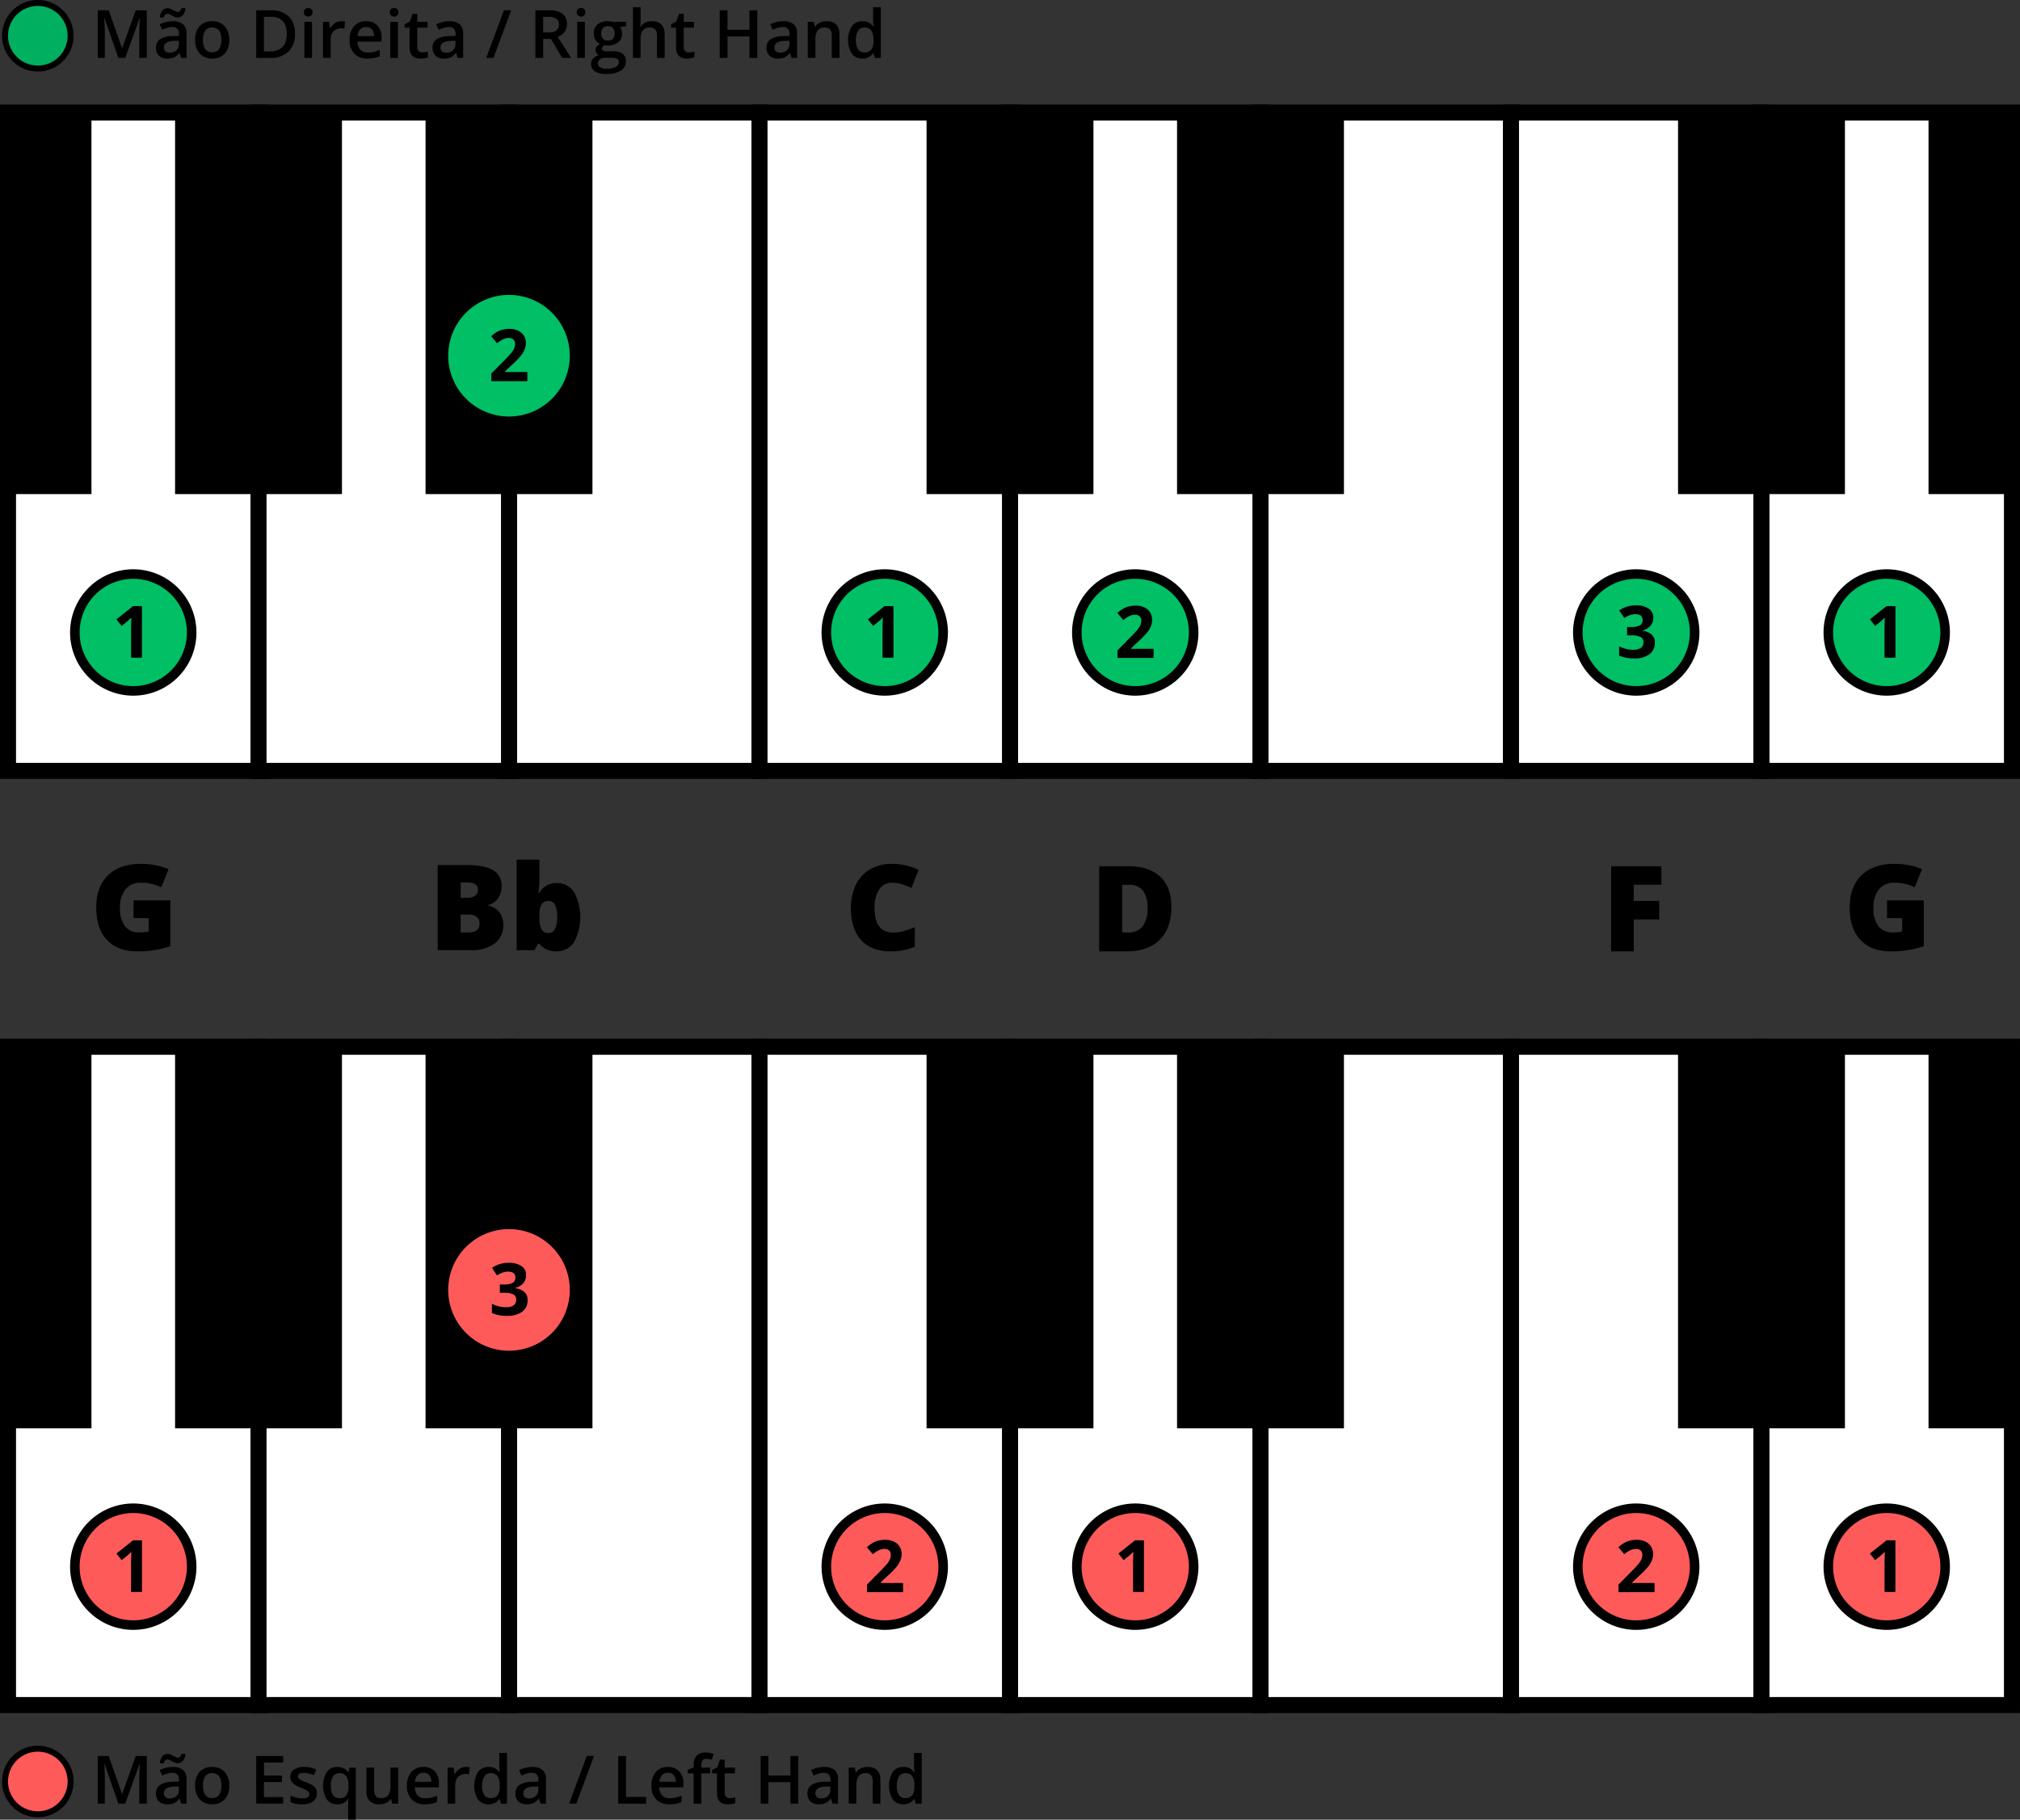 <svg xmlns="http://www.w3.org/2000/svg" width="580" height="522.375"><rect width="100%" height="100%" fill="#333333" stroke="none"/><g transform="translate(-1474.804 -389.806)"><circle cx="9.413" cy="9.413" r="9.413" fill="#ff5a5a" transform="translate(1476.25 891.801)"/><path d="M1485.663 892.657a8.557 8.557 0 1 1-8.557 8.557 8.557 8.557 0 0 1 8.557-8.557m0-1.711a10.268 10.268 0 1 0 10.269 10.268 10.279 10.279 0 0 0-10.269-10.268ZM1508.788 907.576l-3.968-11.428h-.075q.157 2.547.159 4.773v6.655h-2.031v-13.683h3.154l3.8 10.884h.056l3.912-10.884h3.164v13.683h-2.153v-6.767q0-1.02.051-2.658t.089-1.984h-.075l-4.108 11.409ZM1526.8 907.576l-.439-1.441h-.075a4.253 4.253 0 0 1-1.507 1.286 4.765 4.765 0 0 1-1.947.342 3.3 3.3 0 0 1-2.382-.824 3.078 3.078 0 0 1-.856-2.33 2.737 2.737 0 0 1 1.188-2.415 6.857 6.857 0 0 1 3.623-.889l1.787-.056v-.549a2.1 2.1 0 0 0-.463-1.484 1.893 1.893 0 0 0-1.437-.491 4.957 4.957 0 0 0-1.525.234 11.519 11.519 0 0 0-1.4.552l-.712-1.572a7.633 7.633 0 0 1 1.844-.669 8.477 8.477 0 0 1 1.891-.23 4.479 4.479 0 0 1 2.981.861 3.375 3.375 0 0 1 1.006 2.705v6.973Zm-1.048-11.615a1.934 1.934 0 0 1-.772-.164 8.254 8.254 0 0 1-.744-.365 13.056 13.056 0 0 0-.711-.365 1.563 1.563 0 0 0-.665-.164q-.758 0-1.02 1.077h-1.14a3.325 3.325 0 0 1 .726-1.984 2.009 2.009 0 0 1 1.567-.684 1.989 1.989 0 0 1 .786.164 8.222 8.222 0 0 1 .749.365c.244.134.479.256.707.365a1.524 1.524 0 0 0 .66.164q.738 0 .992-1.076h1.17a3.4 3.4 0 0 1-.721 1.96 1.987 1.987 0 0 1-1.58.707Zm-2.227 10.117a2.724 2.724 0 0 0 1.923-.669 2.426 2.426 0 0 0 .725-1.876v-.9l-1.329.056a4.549 4.549 0 0 0-2.26.52 1.577 1.577 0 0 0-.706 1.418 1.382 1.382 0 0 0 .411 1.071 1.767 1.767 0 0 0 1.24.38ZM1540.628 902.381a5.651 5.651 0 0 1-1.3 3.959 4.661 4.661 0 0 1-3.622 1.423 4.967 4.967 0 0 1-2.564-.655 4.323 4.323 0 0 1-1.713-1.881 6.4 6.4 0 0 1-.6-2.846 5.609 5.609 0 0 1 1.292-3.93 4.682 4.682 0 0 1 3.64-1.414 4.561 4.561 0 0 1 3.557 1.446 5.589 5.589 0 0 1 1.31 3.898Zm-7.534 0q0 3.585 2.649 3.585 2.619 0 2.62-3.585 0-3.546-2.639-3.547a2.252 2.252 0 0 0-2.008.917 4.671 4.671 0 0 0-.622 2.63ZM1556.108 907.576h-7.74v-13.683h7.74v1.89h-5.5v3.725h5.157v1.872h-5.165v4.3h5.5ZM1565.786 904.628a2.706 2.706 0 0 1-1.1 2.325 5.284 5.284 0 0 1-3.163.81 7.466 7.466 0 0 1-3.322-.627v-1.9a8.147 8.147 0 0 0 3.4.842q2.031 0 2.031-1.226a.971.971 0 0 0-.225-.655 2.658 2.658 0 0 0-.739-.543 12.861 12.861 0 0 0-1.432-.636 6.619 6.619 0 0 1-2.419-1.385 2.56 2.56 0 0 1-.632-1.8 2.362 2.362 0 0 1 1.071-2.064 5.085 5.085 0 0 1 2.916-.735 8.251 8.251 0 0 1 3.453.74l-.711 1.656a7.675 7.675 0 0 0-2.817-.692q-1.742 0-1.741.992a1 1 0 0 0 .454.823 9.94 9.94 0 0 0 1.98.927 9.066 9.066 0 0 1 1.862.908 2.722 2.722 0 0 1 .861.95 2.75 2.75 0 0 1 .273 1.29ZM1571.635 907.763a3.578 3.578 0 0 1-3-1.409 7.649 7.649 0 0 1 .019-7.889 3.633 3.633 0 0 1 3.042-1.428 4.085 4.085 0 0 1 1.745.361 3.659 3.659 0 0 1 1.381 1.184h.074l.244-1.358h1.825v14.957h-2.209v-4.39c0-.275.012-.565.038-.87s.046-.54.065-.7h-.122a3.392 3.392 0 0 1-3.102 1.542Zm.628-1.76a2.329 2.329 0 0 0 1.988-.8 3.992 3.992 0 0 0 .6-2.419v-.346a4.733 4.733 0 0 0-.622-2.761 2.332 2.332 0 0 0-2.008-.843 2.02 2.02 0 0 0-1.8.936 4.874 4.874 0 0 0-.618 2.686q.007 3.544 2.46 3.544ZM1587.406 907.576l-.309-1.357h-.112a3.133 3.133 0 0 1-1.306 1.132 4.361 4.361 0 0 1-1.933.412 3.791 3.791 0 0 1-2.807-.936 3.879 3.879 0 0 1-.927-2.836v-6.767h2.218v6.384a2.763 2.763 0 0 0 .487 1.782 1.855 1.855 0 0 0 1.525.595 2.427 2.427 0 0 0 2.036-.829 4.56 4.56 0 0 0 .651-2.775v-5.157h2.208v10.352ZM1596.793 907.763a5 5 0 0 1-3.776-1.409 5.346 5.346 0 0 1-1.362-3.879 5.868 5.868 0 0 1 1.263-3.987 4.367 4.367 0 0 1 3.473-1.451 4.266 4.266 0 0 1 3.238 1.245 4.76 4.76 0 0 1 1.189 3.426v1.192h-6.9a3.4 3.4 0 0 0 .814 2.317 2.838 2.838 0 0 0 2.162.809 7.945 7.945 0 0 0 1.708-.173 8.953 8.953 0 0 0 1.7-.576v1.788a6.751 6.751 0 0 1-1.629.543 9.987 9.987 0 0 1-1.88.155Zm-.4-9.06a2.208 2.208 0 0 0-1.68.665 3.167 3.167 0 0 0-.754 1.937h4.7a2.87 2.87 0 0 0-.618-1.942 2.114 2.114 0 0 0-1.65-.663ZM1608.567 897.037a5.317 5.317 0 0 1 1.095.094l-.215 2.05a4.146 4.146 0 0 0-.973-.113 2.817 2.817 0 0 0-2.139.861 3.114 3.114 0 0 0-.819 2.237v5.41h-2.2v-10.352h1.722l.29 1.826h.112a4.1 4.1 0 0 1 1.343-1.47 3.192 3.192 0 0 1 1.784-.543ZM1615.072 907.763a3.6 3.6 0 0 1-3.023-1.4 7.692 7.692 0 0 1 .014-7.9 3.639 3.639 0 0 1 3.046-1.418 3.57 3.57 0 0 1 3.108 1.507h.112a13.205 13.205 0 0 1-.159-1.759v-3.772h2.209v14.563h-1.723l-.383-1.357h-.1a3.518 3.518 0 0 1-3.101 1.536Zm.59-1.778a2.391 2.391 0 0 0 1.974-.763 4.019 4.019 0 0 0 .637-2.476v-.308a4.639 4.639 0 0 0-.637-2.78 2.361 2.361 0 0 0-1.993-.824 2.023 2.023 0 0 0-1.788.941 4.82 4.82 0 0 0-.627 2.681 4.709 4.709 0 0 0 .608 2.626 2.055 2.055 0 0 0 1.826.903ZM1630 907.576l-.44-1.441h-.075a4.236 4.236 0 0 1-1.507 1.286 4.758 4.758 0 0 1-1.946.342 3.294 3.294 0 0 1-2.382-.824 3.078 3.078 0 0 1-.857-2.33 2.736 2.736 0 0 1 1.189-2.415 6.85 6.85 0 0 1 3.622-.889l1.788-.056v-.549a2.1 2.1 0 0 0-.464-1.484 1.891 1.891 0 0 0-1.436-.491 4.969 4.969 0 0 0-1.526.234 11.509 11.509 0 0 0-1.4.552l-.711-1.572a7.618 7.618 0 0 1 1.844-.669 8.469 8.469 0 0 1 1.89-.23 4.476 4.476 0 0 1 2.981.861 3.372 3.372 0 0 1 1.006 2.705v6.973Zm-3.276-1.5a2.728 2.728 0 0 0 1.924-.669 2.426 2.426 0 0 0 .725-1.876v-.9l-1.329.056a4.549 4.549 0 0 0-2.26.52 1.576 1.576 0 0 0-.707 1.418 1.379 1.379 0 0 0 .412 1.071 1.766 1.766 0 0 0 1.235.382ZM1645.368 893.893l-5.092 13.683h-2.076l5.1-13.683ZM1652.312 907.576v-13.683h2.237v11.764h5.794v1.919ZM1666.988 907.763a5.005 5.005 0 0 1-3.777-1.409 5.345 5.345 0 0 1-1.361-3.879 5.867 5.867 0 0 1 1.263-3.987 4.364 4.364 0 0 1 3.472-1.451 4.267 4.267 0 0 1 3.239 1.245 4.759 4.759 0 0 1 1.188 3.426v1.192h-6.9a3.4 3.4 0 0 0 .815 2.317 2.837 2.837 0 0 0 2.162.809 7.95 7.95 0 0 0 1.708-.173 8.977 8.977 0 0 0 1.7-.576v1.788a6.753 6.753 0 0 1-1.629.543 10 10 0 0 1-1.88.155Zm-.4-9.06a2.211 2.211 0 0 0-1.68.665 3.168 3.168 0 0 0-.753 1.937h4.7a2.864 2.864 0 0 0-.617-1.942 2.115 2.115 0 0 0-1.653-.663ZM1678.706 898.89h-2.527v8.686h-2.209v-8.686h-1.7v-1.029l1.7-.674v-.674a3.767 3.767 0 0 1 .861-2.719 3.522 3.522 0 0 1 2.63-.884 7.011 7.011 0 0 1 2.283.384l-.58 1.666a5.063 5.063 0 0 0-1.553-.263 1.265 1.265 0 0 0-1.091.464 2.333 2.333 0 0 0-.341 1.39v.673h2.527ZM1684.321 905.985a5.338 5.338 0 0 0 1.61-.253v1.657a4.4 4.4 0 0 1-.941.266 6.451 6.451 0 0 1-1.193.108q-3.126 0-3.126-3.294v-5.579h-1.413v-.973l1.516-.8.749-2.19h1.357v2.3h2.948v1.666h-2.948v5.541a1.553 1.553 0 0 0 .4 1.175 1.453 1.453 0 0 0 1.041.376ZM1704 907.576h-2.246v-6.168h-6.309v6.168h-2.236v-13.683h2.236v5.6h6.309v-5.6H1704ZM1713.85 907.576l-.44-1.441h-.075a4.235 4.235 0 0 1-1.507 1.286 4.76 4.76 0 0 1-1.947.342 3.3 3.3 0 0 1-2.382-.824 3.082 3.082 0 0 1-.856-2.33 2.736 2.736 0 0 1 1.189-2.415 6.85 6.85 0 0 1 3.622-.889l1.787-.056v-.549a2.1 2.1 0 0 0-.463-1.484 1.892 1.892 0 0 0-1.437-.491 4.966 4.966 0 0 0-1.525.234 11.5 11.5 0 0 0-1.4.552l-.711-1.572a7.622 7.622 0 0 1 1.843-.669 8.485 8.485 0 0 1 1.891-.23 4.479 4.479 0 0 1 2.981.861 3.375 3.375 0 0 1 1.006 2.705v6.973Zm-3.276-1.5a2.724 2.724 0 0 0 1.923-.669 2.423 2.423 0 0 0 .726-1.876v-.9l-1.329.056a4.553 4.553 0 0 0-2.261.52 1.577 1.577 0 0 0-.706 1.418 1.379 1.379 0 0 0 .412 1.071 1.764 1.764 0 0 0 1.235.382ZM1727.6 907.576h-2.209v-6.364a2.787 2.787 0 0 0-.482-1.788 1.866 1.866 0 0 0-1.531-.59 2.434 2.434 0 0 0-2.04.824 4.549 4.549 0 0 0-.646 2.761v5.157h-2.2v-10.352h1.722l.309 1.358h.112a3.061 3.061 0 0 1 1.329-1.142 4.458 4.458 0 0 1 1.91-.4q3.723 0 3.725 3.791ZM1734.15 907.763a3.6 3.6 0 0 1-3.023-1.4 7.692 7.692 0 0 1 .014-7.9 3.639 3.639 0 0 1 3.046-1.418 3.57 3.57 0 0 1 3.108 1.507h.112a13.205 13.205 0 0 1-.159-1.759v-3.772h2.209v14.563h-1.722l-.384-1.357h-.1a3.518 3.518 0 0 1-3.101 1.536Zm.59-1.778a2.391 2.391 0 0 0 1.974-.763 4.019 4.019 0 0 0 .637-2.476v-.308a4.64 4.64 0 0 0-.637-2.78 2.361 2.361 0 0 0-1.993-.824 2.023 2.023 0 0 0-1.788.941 4.82 4.82 0 0 0-.627 2.681 4.7 4.7 0 0 0 .609 2.626 2.052 2.052 0 0 0 1.825.903Z"/><path fill="#fff" d="M1764.804 690.294h71.924v188.981h-71.924z"/><path d="M1839.03 881.577h-76.53V687.992h76.529Zm-71.924-4.605h67.319V692.6h-67.319Z"/><path fill="#fff" d="M1477.106 690.294h71.924v188.981h-71.924z"/><path d="M1551.333 881.577H1474.8V687.992h76.529Zm-71.925-4.605h67.32V692.6h-67.32Z"/><path fill="#fff" d="M1836.728 690.294h71.924v188.981h-71.924z"/><path d="M1910.955 881.577h-76.53V687.992h76.53Zm-71.925-4.605h67.32V692.6h-67.32Z"/><path fill="#fff" d="M1908.652 690.294h71.924v188.981h-71.924z"/><path d="M1982.879 881.577h-76.529V687.992h76.529Zm-71.924-4.605h67.319V692.6h-67.319Z"/><path fill="#fff" d="M1980.577 690.294h71.924v188.981h-71.924z"/><path d="M2054.8 881.577h-76.53V687.992h76.53Zm-71.925-4.605h67.32V692.6h-67.32Z"/><path fill="#fff" d="M1620.955 690.294h71.924v188.981h-71.924z"/><path d="M1695.182 881.577h-76.53V687.992h76.53Zm-71.925-4.605h67.32V692.6h-67.32Z"/><path fill="#fff" d="M1549.031 690.294h71.924v188.981h-71.924z"/><path d="M1623.257 881.577h-76.529V687.992h76.529Zm-71.924-4.605h67.319V692.6h-67.319Z"/><path fill="#fff" d="M1692.879 690.294h71.924v188.981h-71.924z"/><path d="M1767.106 881.577h-76.529V687.992h76.529Zm-71.924-4.605h67.318V692.6h-67.319Z"/><path d="M1740.844 690.294h47.92v109.53h-47.92zM1812.768 690.294h47.92v109.53h-47.92zM1956.617 690.294h47.92v109.53h-47.92zM1525.071 690.294h47.92v109.53h-47.92zM1596.995 690.294h47.92v109.53h-47.92zM1477.106 690.294h23.96v109.53h-23.96zM2028.541 690.294h23.96v109.53h-23.96z"/><circle cx="16.772" cy="16.772" r="16.772" fill="#ff5a5a" transform="translate(1999.767 822.778)"/><path d="M2016.539 824.147a15.4 15.4 0 1 1-15.4 15.4 15.4 15.4 0 0 1 15.4-15.4m0-2.738a18.141 18.141 0 1 0 18.141 18.141 18.162 18.162 0 0 0-18.141-18.141Z"/><path d="M2019.038 846.794h-3.13v-8.568l.031-1.408.05-1.539q-.78.778-1.083 1.023l-1.7 1.367-1.509-1.884 4.77-3.8h2.573Z"/><circle cx="16.772" cy="16.772" r="16.772" fill="#ff5a5a" transform="translate(1927.843 822.778)"/><path d="M1944.614 824.147a15.4 15.4 0 1 1-15.4 15.4 15.4 15.4 0 0 1 15.4-15.4m0-2.738a18.141 18.141 0 1 0 18.141 18.141 18.162 18.162 0 0 0-18.141-18.141Z"/><path d="M1949.875 846.86h-10.351v-2.178l3.717-3.758q1.652-1.691 2.157-2.344a5.167 5.167 0 0 0 .73-1.211 3.089 3.089 0 0 0 .222-1.154 1.684 1.684 0 0 0-.49-1.327 1.909 1.909 0 0 0-1.312-.436 3.762 3.762 0 0 0-1.671.4 8.61 8.61 0 0 0-1.692 1.124l-1.7-2.016a11.154 11.154 0 0 1 1.812-1.317 6.709 6.709 0 0 1 1.571-.592 8.061 8.061 0 0 1 1.9-.207 5.628 5.628 0 0 1 2.45.506 3.911 3.911 0 0 1 1.652 1.418 3.772 3.772 0 0 1 .587 2.086 5.125 5.125 0 0 1-.359 1.92 7.392 7.392 0 0 1-1.115 1.838 27.221 27.221 0 0 1-2.659 2.684l-1.9 1.792v.142h6.451Z"/><circle cx="16.772" cy="16.772" r="16.772" fill="#ff5a5a" transform="translate(1783.994 822.778)"/><path d="M1800.766 824.147a15.4 15.4 0 1 1-15.4 15.4 15.4 15.4 0 0 1 15.4-15.4m0-2.738a18.141 18.141 0 1 0 18.141 18.141 18.161 18.161 0 0 0-18.141-18.141Z"/><path d="M1803.265 846.794h-3.129v-8.568l.03-1.408.05-1.539q-.78.778-1.083 1.023l-1.7 1.367-1.508-1.884 4.769-3.8h2.573Z"/><circle cx="16.772" cy="16.772" r="16.772" fill="#ff5a5a" transform="translate(1712.069 822.778)"/><path d="M1728.841 824.147a15.4 15.4 0 1 1-15.4 15.4 15.4 15.4 0 0 1 15.4-15.4m0-2.738a18.141 18.141 0 1 0 18.141 18.141 18.162 18.162 0 0 0-18.141-18.141Z"/><path d="M1734.1 846.86h-10.351v-2.178l3.717-3.758q1.651-1.691 2.157-2.344a5.121 5.121 0 0 0 .729-1.211 3.069 3.069 0 0 0 .223-1.154 1.681 1.681 0 0 0-.491-1.327 1.909 1.909 0 0 0-1.312-.436 3.754 3.754 0 0 0-1.67.4 8.582 8.582 0 0 0-1.692 1.124l-1.7-2.016a11.2 11.2 0 0 1 1.813-1.317 6.721 6.721 0 0 1 1.57-.592 8.072 8.072 0 0 1 1.9-.207 5.64 5.64 0 0 1 2.452.506 3.917 3.917 0 0 1 1.65 1.418 3.764 3.764 0 0 1 .588 2.086 5.107 5.107 0 0 1-.36 1.92 7.39 7.39 0 0 1-1.114 1.838 27.439 27.439 0 0 1-2.658 2.684l-1.9 1.792v.142h6.451Z"/><circle cx="16.43" cy="16.43" r="16.43" fill="#ff5a5a" transform="translate(1604.525 743.669)"/><path fill="#ff5a5a" d="M1620.955 744.7a15.4 15.4 0 1 1-15.4 15.4 15.4 15.4 0 0 1 15.4-15.4m0-2.054a17.457 17.457 0 1 0 17.456 17.456 17.475 17.475 0 0 0-17.456-17.456Z"/><path d="M1625.859 755.847a3.486 3.486 0 0 1-.841 2.36 4.349 4.349 0 0 1-2.36 1.337v.06a4.716 4.716 0 0 1 2.714 1.09 3.049 3.049 0 0 1 .922 2.334 3.955 3.955 0 0 1-1.549 3.327 7.141 7.141 0 0 1-4.427 1.19 10.73 10.73 0 0 1-4.273-.8v-2.663a9.669 9.669 0 0 0 1.893.709 8.03 8.03 0 0 0 2.046.272 3.978 3.978 0 0 0 2.289-.526 1.931 1.931 0 0 0 .74-1.692 1.526 1.526 0 0 0-.851-1.477 6.267 6.267 0 0 0-2.714-.436h-1.124v-2.4h1.144a5.314 5.314 0 0 0 2.517-.452 1.625 1.625 0 0 0 .8-1.544q0-1.682-2.107-1.681a4.8 4.8 0 0 0-1.484.243 7.288 7.288 0 0 0-1.676.84l-1.448-2.157a8.049 8.049 0 0 1 4.831-1.458 6.232 6.232 0 0 1 3.631.932 2.987 2.987 0 0 1 1.327 2.592Z"/><circle cx="16.772" cy="16.772" r="16.772" fill="#ff5a5a" transform="translate(1496.297 822.778)"/><path d="M1513.068 824.147a15.4 15.4 0 1 1-15.4 15.4 15.4 15.4 0 0 1 15.4-15.4m0-2.738a18.141 18.141 0 1 0 18.141 18.141 18.161 18.161 0 0 0-18.141-18.141Z"/><path d="M1515.568 846.794h-3.13v-8.568l.031-1.408.051-1.539q-.781.778-1.085 1.023l-1.7 1.367-1.509-1.884 4.771-3.8h2.572ZM2016.622 648.271h10.546v13.17a28.978 28.978 0 0 1-9.443 1.471q-5.649 0-8.732-3.276t-3.084-9.343q0-5.916 3.376-9.209t9.46-3.292a20.971 20.971 0 0 1 4.353.434 18.387 18.387 0 0 1 3.569 1.1l-2.089 5.181a12.911 12.911 0 0 0-5.8-1.3 5.515 5.515 0 0 0-4.471 1.88 8.139 8.139 0 0 0-1.579 5.373 8.229 8.229 0 0 0 1.43 5.223 4.951 4.951 0 0 0 4.119 1.8 12.111 12.111 0 0 0 2.707-.284v-3.828h-4.362ZM1943.9 662.912h-6.5v-24.435h14.441v5.3h-7.941v4.663h7.32v5.3h-7.32ZM1811.136 650.176q0 6.117-3.367 9.426t-9.468 3.31h-7.901v-24.435h8.457q5.883 0 9.084 3.008t3.195 8.691Zm-6.852.234a7.772 7.772 0 0 0-1.328-4.98 4.917 4.917 0 0 0-4.037-1.621H1797V657.5h1.471a5.323 5.323 0 0 0 4.412-1.747 8.436 8.436 0 0 0 1.401-5.343ZM1730.914 643.207a4.21 4.21 0 0 0-3.677 1.931 9.322 9.322 0 0 0-1.32 5.322q0 7.055 5.365 7.053a10.991 10.991 0 0 0 3.142-.451 31.39 31.39 0 0 0 3.058-1.086v5.582a16.933 16.933 0 0 1-6.919 1.354q-5.532 0-8.482-3.209t-2.95-9.276a14.8 14.8 0 0 1 1.429-6.669 10.22 10.22 0 0 1 4.112-4.42 12.411 12.411 0 0 1 6.309-1.546 17.392 17.392 0 0 1 7.571 1.721l-2.023 5.2a23.042 23.042 0 0 0-2.707-1.07 9.487 9.487 0 0 0-2.908-.436ZM1600.473 638.143H1609q4.98 0 7.4 1.479a5.014 5.014 0 0 1 2.415 4.6 5.821 5.821 0 0 1-1.053 3.51 4.693 4.693 0 0 1-2.774 1.872v.167a5.684 5.684 0 0 1 3.292 2.006 6.051 6.051 0 0 1 1.02 3.643 6.24 6.24 0 0 1-2.5 5.24 10.938 10.938 0 0 1-6.81 1.913h-9.51Zm6.6 9.377h1.989a3.6 3.6 0 0 0 2.2-.586 2.039 2.039 0 0 0 .777-1.738q0-2.056-3.109-2.055h-1.855Zm0 4.829v5.131h2.323q3.092 0 3.092-2.607a2.245 2.245 0 0 0-.827-1.872 3.815 3.815 0 0 0-2.4-.652ZM1634.718 643.308a5.691 5.691 0 0 1 4.905 2.59 15.134 15.134 0 0 1-.016 14.4 5.868 5.868 0 0 1-5.089 2.616 7.035 7.035 0 0 1-1.872-.226 5.484 5.484 0 0 1-1.462-.626 7.675 7.675 0 0 1-1.5-1.337h-.4l-1.036 1.854h-5.1v-26.007h6.534v5.883q0 1.053-.234 3.627h.234a5.57 5.57 0 0 1 5.031-2.774Zm-2.39 5.13a2.235 2.235 0 0 0-2.005.953 5.5 5.5 0 0 0-.636 2.991v.92a6.535 6.535 0 0 0 .636 3.334 2.257 2.257 0 0 0 2.072 1.012 1.929 1.929 0 0 0 1.772-1.179 7.686 7.686 0 0 0 .618-3.468q0-4.561-2.457-4.563ZM1513.152 648.271h10.548v13.17a28.978 28.978 0 0 1-9.443 1.471q-5.649 0-8.733-3.276t-3.083-9.343q0-5.916 3.376-9.209t9.46-3.292a20.985 20.985 0 0 1 4.353.434 18.377 18.377 0 0 1 3.568 1.1l-2.089 5.181a12.908 12.908 0 0 0-5.8-1.3 5.513 5.513 0 0 0-4.471 1.88 8.139 8.139 0 0 0-1.579 5.373 8.24 8.24 0 0 0 1.429 5.224 4.951 4.951 0 0 0 4.12 1.8 12.061 12.061 0 0 0 2.707-.284v-3.828h-4.362Z"/><circle cx="9.413" cy="9.413" r="9.413" fill="#00af5f" transform="translate(1476.25 390.661)"/><path d="M1485.663 391.517a8.557 8.557 0 1 1-8.557 8.557 8.557 8.557 0 0 1 8.557-8.557m0-1.711a10.268 10.268 0 1 0 10.269 10.268 10.279 10.279 0 0 0-10.269-10.268ZM1508.788 406.436l-3.968-11.428h-.075q.157 2.547.159 4.773v6.655h-2.031v-13.683h3.154l3.8 10.884h.056l3.912-10.884h3.164v13.683h-2.153v-6.767q0-1.02.051-2.658t.089-1.984h-.075l-4.108 11.409ZM1526.8 406.436l-.439-1.442h-.075a4.246 4.246 0 0 1-1.507 1.287 4.765 4.765 0 0 1-1.947.342 3.3 3.3 0 0 1-2.382-.824 3.078 3.078 0 0 1-.856-2.33 2.737 2.737 0 0 1 1.188-2.415 6.856 6.856 0 0 1 3.623-.889l1.787-.056v-.552a2.1 2.1 0 0 0-.463-1.484 1.893 1.893 0 0 0-1.437-.491 4.957 4.957 0 0 0-1.525.234 11.509 11.509 0 0 0-1.4.552l-.712-1.572a7.633 7.633 0 0 1 1.844-.669 8.418 8.418 0 0 1 1.891-.23 4.479 4.479 0 0 1 2.981.861 3.375 3.375 0 0 1 1.006 2.705v6.973Zm-1.048-11.615a1.934 1.934 0 0 1-.772-.164 8.255 8.255 0 0 1-.744-.365 13.056 13.056 0 0 0-.711-.365 1.563 1.563 0 0 0-.665-.164q-.758 0-1.02 1.077h-1.14a3.33 3.33 0 0 1 .726-1.985 2.012 2.012 0 0 1 1.567-.683 1.989 1.989 0 0 1 .786.164 8.23 8.23 0 0 1 .749.365c.244.134.479.256.707.365a1.525 1.525 0 0 0 .66.164q.738 0 .992-1.076h1.17a3.4 3.4 0 0 1-.721 1.96 1.987 1.987 0 0 1-1.58.707Zm-2.227 10.117a2.724 2.724 0 0 0 1.923-.669 2.426 2.426 0 0 0 .725-1.876v-.9l-1.329.056a4.549 4.549 0 0 0-2.26.52 1.577 1.577 0 0 0-.706 1.418 1.382 1.382 0 0 0 .411 1.071 1.767 1.767 0 0 0 1.24.38ZM1540.628 401.241a5.651 5.651 0 0 1-1.3 3.959 4.661 4.661 0 0 1-3.622 1.423 4.968 4.968 0 0 1-2.564-.655 4.324 4.324 0 0 1-1.713-1.881 6.4 6.4 0 0 1-.6-2.846 5.609 5.609 0 0 1 1.292-3.93 4.682 4.682 0 0 1 3.64-1.414 4.561 4.561 0 0 1 3.557 1.446 5.589 5.589 0 0 1 1.31 3.898Zm-7.534 0q0 3.585 2.649 3.585 2.619 0 2.62-3.585 0-3.546-2.639-3.547a2.252 2.252 0 0 0-2.008.917 4.671 4.671 0 0 0-.622 2.63ZM1559.5 399.463a6.821 6.821 0 0 1-1.881 5.181 7.559 7.559 0 0 1-5.419 1.792h-3.828v-13.683h4.231a7 7 0 0 1 5.082 1.759 6.576 6.576 0 0 1 1.815 4.951Zm-2.358.075q0-4.914-4.595-4.914h-1.947v9.931h1.591q4.947 0 4.947-5.017ZM1562.07 393.342a1.219 1.219 0 0 1 .323-.908 1.258 1.258 0 0 1 .922-.318 1.232 1.232 0 0 1 .9.318 1.219 1.219 0 0 1 .323.908 1.2 1.2 0 0 1-.323.885 1.223 1.223 0 0 1-.9.323 1.248 1.248 0 0 1-.922-.323 1.2 1.2 0 0 1-.323-.885Zm2.331 13.094h-2.2v-10.352h2.2ZM1572.8 395.9a5.317 5.317 0 0 1 1.095.094l-.215 2.05a4.157 4.157 0 0 0-.974-.113 2.817 2.817 0 0 0-2.138.861 3.114 3.114 0 0 0-.819 2.237v5.41h-2.2v-10.355h1.723l.29 1.826h.112a4.1 4.1 0 0 1 1.343-1.47 3.193 3.193 0 0 1 1.783-.54ZM1580.33 406.623a5 5 0 0 1-3.776-1.409 5.346 5.346 0 0 1-1.362-3.879 5.868 5.868 0 0 1 1.263-3.987 4.367 4.367 0 0 1 3.473-1.451 4.266 4.266 0 0 1 3.238 1.245 4.76 4.76 0 0 1 1.189 3.426v1.188h-6.9a3.4 3.4 0 0 0 .814 2.317 2.839 2.839 0 0 0 2.162.809 7.946 7.946 0 0 0 1.708-.173 8.951 8.951 0 0 0 1.7-.576v1.788a6.752 6.752 0 0 1-1.629.543 9.99 9.99 0 0 1-1.88.159Zm-.4-9.06a2.2 2.2 0 0 0-1.68.665 3.167 3.167 0 0 0-.754 1.937h4.7a2.869 2.869 0 0 0-.618-1.942 2.114 2.114 0 0 0-1.65-.66ZM1586.723 393.342a1.218 1.218 0 0 1 .322-.908 1.26 1.26 0 0 1 .922-.318 1.235 1.235 0 0 1 .9.318 1.218 1.218 0 0 1 .322.908 1.2 1.2 0 0 1-.322.885 1.225 1.225 0 0 1-.9.323 1.25 1.25 0 0 1-.922-.323 1.2 1.2 0 0 1-.322-.885Zm2.33 13.094h-2.2v-10.352h2.2ZM1596.054 404.845a5.339 5.339 0 0 0 1.61-.253v1.657a4.411 4.411 0 0 1-.941.266 6.465 6.465 0 0 1-1.193.108q-3.128 0-3.126-3.294v-5.579h-1.414v-.973l1.517-.805.748-2.19h1.357v2.3h2.949v1.666h-2.949v5.541a1.557 1.557 0 0 0 .4 1.175 1.455 1.455 0 0 0 1.042.381ZM1606.209 406.436l-.44-1.442h-.075a4.246 4.246 0 0 1-1.507 1.287 4.762 4.762 0 0 1-1.947.342 3.3 3.3 0 0 1-2.382-.824 3.078 3.078 0 0 1-.856-2.33 2.736 2.736 0 0 1 1.189-2.415 6.849 6.849 0 0 1 3.622-.889l1.787-.056v-.552a2.1 2.1 0 0 0-.463-1.484 1.892 1.892 0 0 0-1.437-.491 4.962 4.962 0 0 0-1.525.234 11.493 11.493 0 0 0-1.4.552l-.711-1.572a7.622 7.622 0 0 1 1.843-.669 8.426 8.426 0 0 1 1.891-.23 4.48 4.48 0 0 1 2.981.861 3.376 3.376 0 0 1 1.006 2.705v6.973Zm-3.276-1.5a2.724 2.724 0 0 0 1.923-.669 2.423 2.423 0 0 0 .726-1.876v-.9l-1.329.056a4.554 4.554 0 0 0-2.261.52 1.578 1.578 0 0 0-.706 1.418 1.382 1.382 0 0 0 .411 1.071 1.769 1.769 0 0 0 1.236.382ZM1621.577 392.753l-5.092 13.683h-2.078l5.1-13.683ZM1630.758 400.97v5.466h-2.237v-13.683h3.866a6.348 6.348 0 0 1 3.921.992 3.564 3.564 0 0 1 1.273 2.995 3.745 3.745 0 0 1-2.658 3.64l3.865 6.056h-2.545l-3.276-5.466Zm0-1.853h1.554a3.549 3.549 0 0 0 2.265-.58 2.106 2.106 0 0 0 .7-1.723 1.851 1.851 0 0 0-.759-1.665 4.152 4.152 0 0 0-2.283-.506h-1.479ZM1640.407 393.342a1.219 1.219 0 0 1 .323-.908 1.259 1.259 0 0 1 .922-.318 1.231 1.231 0 0 1 .9.318 1.215 1.215 0 0 1 .323.908 1.194 1.194 0 0 1-.323.885 1.221 1.221 0 0 1-.9.323 1.249 1.249 0 0 1-.922-.323 1.2 1.2 0 0 1-.323-.885Zm2.331 13.094h-2.2v-10.352h2.2ZM1654.624 396.084v1.208l-1.769.327a2.9 2.9 0 0 1 .4.805 3.2 3.2 0 0 1 .159 1.011 3.1 3.1 0 0 1-1.1 2.518 4.623 4.623 0 0 1-3.041.917 4.927 4.927 0 0 1-.9-.075 1.239 1.239 0 0 0-.711 1.03.571.571 0 0 0 .332.533 2.882 2.882 0 0 0 1.222.178h1.806a4.015 4.015 0 0 1 2.6.73 2.572 2.572 0 0 1 .889 2.106 3.062 3.062 0 0 1-1.451 2.714 7.642 7.642 0 0 1-4.193.955 5.787 5.787 0 0 1-3.229-.749 2.422 2.422 0 0 1-1.113-2.134 2.272 2.272 0 0 1 .6-1.6 3.232 3.232 0 0 1 1.69-.9 1.661 1.661 0 0 1-.726-.6 1.525 1.525 0 0 1-.285-.875 1.508 1.508 0 0 1 .327-.983 3.773 3.773 0 0 1 .974-.795 2.884 2.884 0 0 1-1.306-1.128 3.317 3.317 0 0 1-.5-1.83 3.281 3.281 0 0 1 1.063-2.611 4.463 4.463 0 0 1 3.027-.927 7.284 7.284 0 0 1 .922.061 6.05 6.05 0 0 1 .726.126Zm-8.133 11.962a1.211 1.211 0 0 0 .641 1.1 3.522 3.522 0 0 0 1.8.383 5.449 5.449 0 0 0 2.677-.514 1.544 1.544 0 0 0 .879-1.367 1.023 1.023 0 0 0-.482-.959 3.86 3.86 0 0 0-1.792-.286h-1.666a2.343 2.343 0 0 0-1.5.445 1.458 1.458 0 0 0-.557 1.198Zm.945-8.611a2.085 2.085 0 0 0 .5 1.5 1.9 1.9 0 0 0 1.437.524q1.908 0 1.909-2.041a2.314 2.314 0 0 0-.473-1.558 1.8 1.8 0 0 0-1.436-.547 1.853 1.853 0 0 0-1.446.542 2.28 2.28 0 0 0-.491 1.58ZM1665.649 406.436h-2.208v-6.364a2.788 2.788 0 0 0-.482-1.788 1.866 1.866 0 0 0-1.531-.59 2.426 2.426 0 0 0-2.035.829 4.561 4.561 0 0 0-.651 2.775v5.138h-2.2v-14.563h2.2v3.7a17.23 17.23 0 0 1-.112 1.9h.14a3.053 3.053 0 0 1 1.25-1.161 4.02 4.02 0 0 1 1.867-.412q3.762 0 3.762 3.791ZM1672.566 404.845a5.339 5.339 0 0 0 1.61-.253v1.657a4.414 4.414 0 0 1-.941.266 6.457 6.457 0 0 1-1.193.108q-3.127 0-3.126-3.294v-5.579h-1.416v-.973l1.516-.805.749-2.19h1.357v2.3h2.948v1.666h-2.948v5.541a1.557 1.557 0 0 0 .4 1.175 1.455 1.455 0 0 0 1.044.381ZM1692.248 406.436H1690v-6.168h-6.308v6.168h-2.237v-13.683h2.237v5.6H1690v-5.6h2.246ZM1702.094 406.436l-.439-1.442h-.075a4.246 4.246 0 0 1-1.507 1.287 4.766 4.766 0 0 1-1.947.342 3.3 3.3 0 0 1-2.382-.824 3.078 3.078 0 0 1-.856-2.33 2.738 2.738 0 0 1 1.188-2.415 6.855 6.855 0 0 1 3.622-.889l1.788-.056v-.552a2.1 2.1 0 0 0-.463-1.484 1.892 1.892 0 0 0-1.437-.491 4.957 4.957 0 0 0-1.525.234 11.493 11.493 0 0 0-1.4.552l-.712-1.572a7.633 7.633 0 0 1 1.844-.669 8.42 8.42 0 0 1 1.891-.23 4.479 4.479 0 0 1 2.981.861 3.375 3.375 0 0 1 1.006 2.705v6.973Zm-3.275-1.5a2.724 2.724 0 0 0 1.923-.669 2.426 2.426 0 0 0 .725-1.876v-.9l-1.329.056a4.549 4.549 0 0 0-2.26.52 1.578 1.578 0 0 0-.707 1.418 1.382 1.382 0 0 0 .412 1.071 1.767 1.767 0 0 0 1.236.382ZM1715.843 406.436h-2.209v-6.364a2.782 2.782 0 0 0-.482-1.788 1.862 1.862 0 0 0-1.53-.59 2.432 2.432 0 0 0-2.04.824 4.543 4.543 0 0 0-.646 2.761v5.157h-2.2v-10.352h1.722l.309 1.358h.112a3.055 3.055 0 0 1 1.329-1.142 4.457 4.457 0 0 1 1.909-.4q3.724 0 3.725 3.791ZM1722.4 406.623a3.6 3.6 0 0 1-3.023-1.4 7.692 7.692 0 0 1 .014-7.9 3.639 3.639 0 0 1 3.046-1.418 3.567 3.567 0 0 1 3.107 1.507h.113a13.041 13.041 0 0 1-.159-1.759v-3.772h2.208v14.563h-1.722l-.383-1.357h-.1a3.519 3.519 0 0 1-3.101 1.536Zm.589-1.778a2.393 2.393 0 0 0 1.975-.763 4.02 4.02 0 0 0 .637-2.476v-.306a4.64 4.64 0 0 0-.637-2.78 2.361 2.361 0 0 0-1.993-.824 2.023 2.023 0 0 0-1.788.941 4.821 4.821 0 0 0-.627 2.681 4.71 4.71 0 0 0 .608 2.626 2.053 2.053 0 0 0 1.82.901Z"/><path fill="#fff" d="M1764.804 422.114h71.924v188.981h-71.924z"/><path d="M1839.03 613.4h-76.53V419.812h76.529Zm-71.924-4.6h67.319V424.416h-67.319Z"/><path fill="#fff" d="M1477.106 422.114h71.924v188.981h-71.924z"/><path d="M1551.333 613.4H1474.8V419.812h76.529Zm-71.925-4.6h67.32V424.416h-67.32Z"/><path fill="#fff" d="M1836.728 422.114h71.924v188.981h-71.924z"/><path d="M1910.955 613.4h-76.53V419.812h76.53Zm-71.925-4.6h67.32V424.416h-67.32Z"/><path fill="#fff" d="M1908.652 422.114h71.924v188.981h-71.924z"/><path d="M1982.879 613.4h-76.529V419.812h76.529Zm-71.924-4.6h67.319V424.416h-67.319Z"/><path fill="#fff" d="M1980.577 422.114h71.924v188.981h-71.924z"/><path d="M2054.8 613.4h-76.53V419.812h76.53Zm-71.925-4.6h67.32V424.416h-67.32Z"/><path fill="#fff" d="M1620.955 422.114h71.924v188.981h-71.924z"/><path d="M1695.182 613.4h-76.53V419.812h76.53Zm-71.925-4.6h67.32V424.416h-67.32Z"/><path fill="#fff" d="M1549.031 422.114h71.924v188.981h-71.924z"/><path d="M1623.257 613.4h-76.529V419.812h76.529Zm-71.924-4.6h67.319V424.416h-67.319Z"/><path fill="#fff" d="M1692.879 422.114h71.924v188.981h-71.924z"/><path d="M1767.106 613.4h-76.529V419.812h76.529Zm-71.924-4.6h67.318V424.416h-67.319Z"/><path d="M1740.844 422.114h47.92v109.53h-47.92zM1812.768 422.114h47.92v109.53h-47.92zM1956.617 422.114h47.92v109.53h-47.92zM1525.071 422.114h47.92v109.53h-47.92zM1596.995 422.114h47.92v109.53h-47.92zM1477.106 422.114h23.96v109.53h-23.96zM2028.541 422.114h23.96v109.53h-23.96z"/><circle cx="16.772" cy="16.772" r="16.772" fill="#00bf64" transform="translate(1999.767 554.598)"/><path d="M2016.539 555.967a15.4 15.4 0 1 1-15.4 15.4 15.4 15.4 0 0 1 15.4-15.4m0-2.739a18.141 18.141 0 1 0 18.141 18.141 18.162 18.162 0 0 0-18.141-18.141Z"/><path d="M2019.038 578.614h-3.13v-8.569l.031-1.407.051-1.539q-.78.778-1.084 1.022l-1.7 1.368-1.509-1.884 4.771-3.8h2.572Z"/><circle cx="16.772" cy="16.772" r="16.772" fill="#00bf64" transform="translate(1927.843 554.598)"/><path d="M1944.614 555.967a15.4 15.4 0 1 1-15.4 15.4 15.4 15.4 0 0 1 15.4-15.4m0-2.739a18.141 18.141 0 1 0 18.141 18.141 18.162 18.162 0 0 0-18.141-18.141Z"/><path d="M1949.518 567.119a3.488 3.488 0 0 1-.84 2.36 4.376 4.376 0 0 1-2.36 1.337v.06a4.719 4.719 0 0 1 2.714 1.088 3.05 3.05 0 0 1 .922 2.335 3.954 3.954 0 0 1-1.55 3.327 7.145 7.145 0 0 1-4.426 1.19 10.748 10.748 0 0 1-4.273-.8v-2.664a9.643 9.643 0 0 0 1.893.709 7.942 7.942 0 0 0 2.046.274 3.972 3.972 0 0 0 2.289-.527 1.933 1.933 0 0 0 .74-1.691 1.528 1.528 0 0 0-.851-1.479 6.3 6.3 0 0 0-2.715-.436h-1.123v-2.4h1.144a5.314 5.314 0 0 0 2.516-.451 1.627 1.627 0 0 0 .8-1.544q0-1.68-2.107-1.682a4.826 4.826 0 0 0-1.484.244 7.174 7.174 0 0 0-1.676.841l-1.448-2.158a8.047 8.047 0 0 1 4.831-1.458 6.244 6.244 0 0 1 3.631.931 2.988 2.988 0 0 1 1.327 2.594Z"/><circle cx="16.772" cy="16.772" r="16.772" fill="#00bf64" transform="translate(1783.994 554.598)"/><path d="M1800.766 555.967a15.4 15.4 0 1 1-15.4 15.4 15.4 15.4 0 0 1 15.4-15.4m0-2.739a18.141 18.141 0 1 0 18.141 18.141 18.161 18.161 0 0 0-18.141-18.141Z"/><path d="M1806.027 578.679h-10.352V576.5l3.717-3.758q1.652-1.691 2.158-2.344a5.2 5.2 0 0 0 .729-1.211 3.089 3.089 0 0 0 .222-1.154 1.681 1.681 0 0 0-.491-1.327 1.9 1.9 0 0 0-1.311-.436 3.775 3.775 0 0 0-1.671.4 8.661 8.661 0 0 0-1.691 1.125l-1.7-2.016a11.112 11.112 0 0 1 1.813-1.317 6.661 6.661 0 0 1 1.57-.592 8.067 8.067 0 0 1 1.9-.207 5.633 5.633 0 0 1 2.451.506 3.907 3.907 0 0 1 1.651 1.418 3.769 3.769 0 0 1 .587 2.086 5.1 5.1 0 0 1-.36 1.919 7.361 7.361 0 0 1-1.114 1.839 27.092 27.092 0 0 1-2.658 2.683l-1.9 1.793v.142h6.452Z"/><circle cx="16.772" cy="16.772" r="16.772" fill="#00bf64" transform="translate(1712.069 554.598)"/><path d="M1728.841 555.967a15.4 15.4 0 1 1-15.4 15.4 15.4 15.4 0 0 1 15.4-15.4m0-2.739a18.141 18.141 0 1 0 18.141 18.141 18.162 18.162 0 0 0-18.141-18.141Z"/><path d="M1731.341 578.614h-3.129v-8.569l.03-1.407.05-1.539q-.78.778-1.083 1.022l-1.7 1.368L1724 567.6l4.77-3.8h2.573Z"/><circle cx="16.43" cy="16.43" r="16.43" fill="#00bf64" transform="translate(1604.525 475.489)"/><path fill="#00bf64" d="M1620.955 476.516a15.4 15.4 0 1 1-15.4 15.4 15.4 15.4 0 0 1 15.4-15.4m0-2.054a17.456 17.456 0 1 0 17.456 17.457 17.476 17.476 0 0 0-17.456-17.457Z"/><path d="M1626.216 499.229h-10.351v-2.177l3.717-3.758q1.65-1.691 2.157-2.345a5.121 5.121 0 0 0 .729-1.21 3.072 3.072 0 0 0 .223-1.155 1.683 1.683 0 0 0-.491-1.326 1.905 1.905 0 0 0-1.311-.436 3.779 3.779 0 0 0-1.672.4 8.685 8.685 0 0 0-1.691 1.125l-1.7-2.016a11.066 11.066 0 0 1 1.813-1.317 6.635 6.635 0 0 1 1.569-.592 8.013 8.013 0 0 1 1.9-.208 5.629 5.629 0 0 1 2.451.507 3.905 3.905 0 0 1 1.651 1.417 3.773 3.773 0 0 1 .587 2.087 5.1 5.1 0 0 1-.359 1.919 7.4 7.4 0 0 1-1.114 1.839 27.263 27.263 0 0 1-2.659 2.683l-1.9 1.793v.142h6.452Z"/><circle cx="16.772" cy="16.772" r="16.772" fill="#00bf64" transform="translate(1496.297 554.598)"/><path d="M1513.068 555.967a15.4 15.4 0 1 1-15.4 15.4 15.4 15.4 0 0 1 15.4-15.4m0-2.739a18.141 18.141 0 1 0 18.141 18.141 18.161 18.161 0 0 0-18.141-18.141Z"/><path d="M1515.568 578.614h-3.13v-8.569l.031-1.407.051-1.539q-.781.778-1.085 1.022l-1.7 1.368-1.509-1.884 4.771-3.8h2.572Z"/></g></svg>